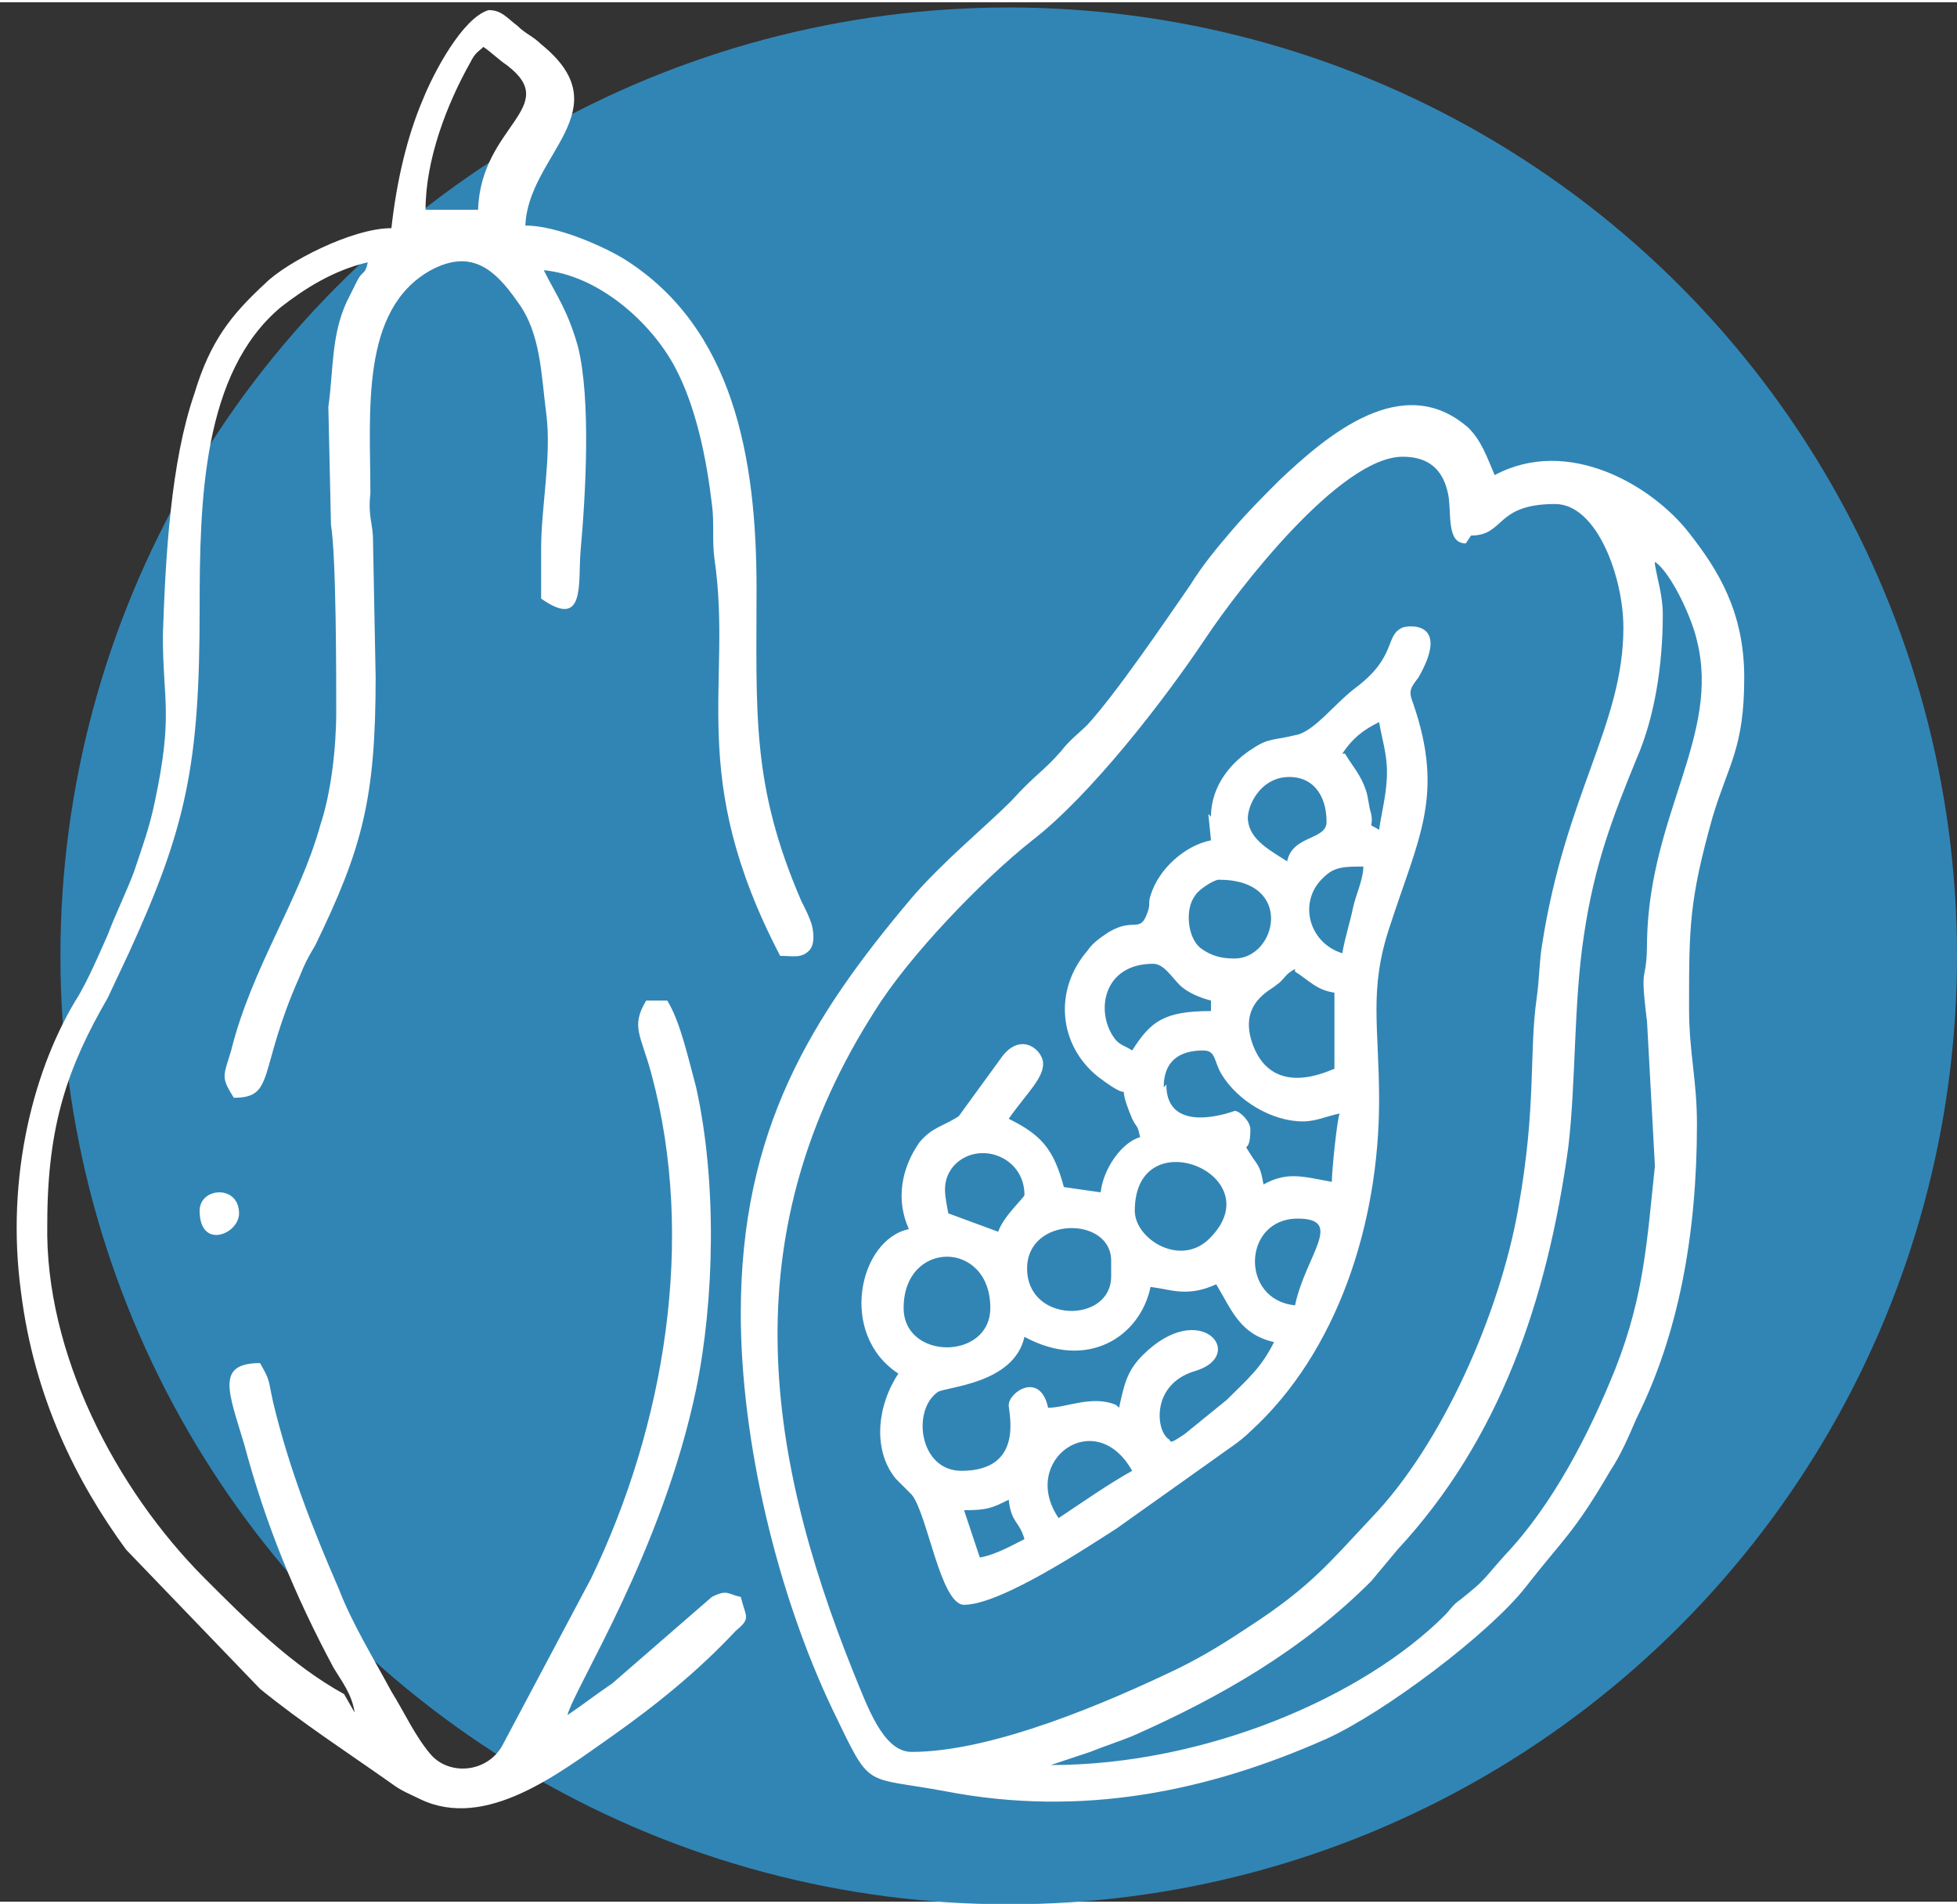 <?xml version="1.0" encoding="UTF-8"?>
<!DOCTYPE svg PUBLIC "-//W3C//DTD SVG 1.1//EN" "http://www.w3.org/Graphics/SVG/1.1/DTD/svg11.dtd">
<!-- Creator: CorelDRAW 2021.5 -->
<svg xmlns="http://www.w3.org/2000/svg" xml:space="preserve" width="0.367in" height="0.357in" version="1.1" style="shape-rendering:geometricPrecision; text-rendering:geometricPrecision; image-rendering:optimizeQuality; fill-rule:evenodd; clip-rule:evenodd"
viewBox="0 0 7.45 7.23"
 xmlns:xlink="http://www.w3.org/1999/xlink"
 xmlns:xodm="http://www.corel.com/coreldraw/odm/2003">
 <rect x="0" y="0" width="7.45" height="7.23" fill="#333333" stroke="none"/>
 <defs>
  <style type="text/css">
   <![CDATA[
    .fil0 {fill:#3185B5}
    .fil1 {fill:white}
   ]]>
  </style>
 </defs>
 <g id="Layer_x0020_1">
  <circle class="fil0" cx="3.84" cy="3.63" r="3.61"/>
  <path class="fil1" d="M1.81 0.8l-0.52 5.65 0.52 -5.65zm-1.05 3.8c0,0.15 0.15,0.09 0.15,0.01 0,-0.11 -0.15,-0.1 -0.15,-0.01zm2.91 1.14c0.09,-0 0.11,-0.01 0.17,-0.04 0.01,0.09 0.04,0.08 0.06,0.15 -0.04,0.02 -0.11,0.06 -0.17,0.07l-0.06 -0.18zm0.36 0.03c-0.15,-0.22 0.14,-0.43 0.28,-0.18 -0.09,0.05 -0.19,0.12 -0.28,0.18zm0.22 -0.43c-0.09,-0.04 -0.19,0.01 -0.26,0.01 -0.03,-0.14 -0.15,-0.06 -0.15,-0.01 0,0.03 0.06,0.25 -0.18,0.25 -0.16,0 -0.19,-0.23 -0.09,-0.3 0.03,-0.02 0.29,-0.03 0.33,-0.21 0.24,0.13 0.44,-0 0.48,-0.19 0.08,0.01 0.14,0.04 0.25,-0.01 0.06,0.1 0.09,0.19 0.22,0.22 -0.05,0.1 -0.1,0.14 -0.18,0.22l-0.16 0.13c-0.06,0.04 -0.05,0.03 -0.06,0.02 -0.05,-0.03 -0.07,-0.21 0.1,-0.26 0.2,-0.06 0.02,-0.28 -0.2,-0.06 -0.06,0.06 -0.07,0.11 -0.09,0.2zm-0.81 -0.37c0,-0.26 0.33,-0.26 0.33,0 0,0.2 -0.33,0.2 -0.33,0zm0.47 -0.15c0,-0.2 0.32,-0.2 0.32,-0.03l0 0.06c0,0.18 -0.32,0.18 -0.32,-0.03zm1.02 0.14c-0.21,-0.02 -0.2,-0.33 0.01,-0.33 0.18,0 0.03,0.14 -0.01,0.33zm-0.61 -0.36c0,-0.35 0.52,-0.14 0.29,0.1 -0.11,0.12 -0.29,0.01 -0.29,-0.1zm-0.52 0.08l-0.19 -0.07c-0.01,-0.06 -0.03,-0.12 0.02,-0.18 0.09,-0.1 0.27,-0.04 0.27,0.11 0,0.01 -0.08,0.08 -0.1,0.14zm0.63 -0.55c0,-0.1 0.06,-0.14 0.15,-0.14 0.05,0 0.04,0.04 0.07,0.09 0.06,0.1 0.19,0.18 0.31,0.18 0.05,0 0.09,-0.02 0.14,-0.03 -0.01,0.02 -0.03,0.22 -0.03,0.26 -0.11,-0.02 -0.17,-0.04 -0.26,0.01 -0.01,-0.05 -0.01,-0.06 -0.04,-0.1 -0.05,-0.08 -0.01,-0 -0.01,-0.11 0,-0.03 -0.04,-0.07 -0.06,-0.07 -0,0 -0.26,0.1 -0.26,-0.1zm0.5 -0.44c0.05,0.03 0.08,0.07 0.15,0.08l0 0.29c-0.01,0 -0.23,0.12 -0.31,-0.09 -0.06,-0.16 0.07,-0.21 0.09,-0.23 0.03,-0.02 0.03,-0.04 0.07,-0.06zm-0.62 0.3c-0.03,-0.02 -0.05,-0.02 -0.07,-0.05 -0.07,-0.1 -0.04,-0.28 0.15,-0.28 0.04,0 0.07,0.05 0.1,0.08 0.03,0.03 0.08,0.05 0.12,0.06l0 0.04c-0.18,0 -0.23,0.04 -0.3,0.15zm0.33 -0.65c0.29,0 0.22,0.3 0.06,0.3 -0.05,0 -0.09,-0.01 -0.13,-0.04 -0.05,-0.04 -0.06,-0.15 -0.02,-0.2 0.01,-0.02 0.07,-0.06 0.09,-0.06zm0.47 0.28c-0.13,-0.04 -0.17,-0.2 -0.07,-0.29 0.04,-0.04 0.08,-0.04 0.15,-0.04 -0,0.05 -0.03,0.11 -0.04,0.16 -0.01,0.05 -0.03,0.11 -0.04,0.17zm-0.36 -0.51c0,-0.06 0.05,-0.15 0.14,-0.16 0.1,-0.01 0.16,0.06 0.16,0.17 0,0.07 -0.13,0.05 -0.15,0.15 -0.08,-0.05 -0.15,-0.09 -0.15,-0.17zm0.36 -0.25c0.04,-0.06 0.08,-0.09 0.14,-0.12 0.01,0.06 0.03,0.12 0.03,0.19 0,0.08 -0.02,0.15 -0.03,0.22 -0.05,-0.03 -0.02,0 -0.03,-0.06 -0.01,-0.03 -0.01,-0.06 -0.02,-0.09 -0.02,-0.06 -0.05,-0.09 -0.08,-0.14zm-0.51 0.23l0.01 0.1c-0.1,0.02 -0.2,0.11 -0.23,0.21 -0.01,0.03 -0,0.03 -0.01,0.06 -0.03,0.09 -0.05,0.02 -0.15,0.08 -0.03,0.02 -0.06,0.04 -0.08,0.07 -0.13,0.15 -0.11,0.36 0.04,0.48 0.17,0.13 0.05,-0.03 0.13,0.16 0.02,0.04 0.02,0.02 0.03,0.07 -0.07,0.02 -0.14,0.12 -0.15,0.21l-0.14 -0.02c-0.04,-0.15 -0.09,-0.2 -0.21,-0.26 0.07,-0.1 0.14,-0.16 0.13,-0.22 -0.01,-0.05 -0.09,-0.11 -0.16,-0.01l-0.16 0.22c-0.06,0.04 -0.1,0.04 -0.15,0.1 -0.07,0.1 -0.09,0.22 -0.04,0.33 -0.19,0.04 -0.27,0.4 -0.04,0.55 -0.08,0.12 -0.1,0.29 -0.01,0.4 0.02,0.02 0.04,0.04 0.06,0.06 0.06,0.07 0.11,0.42 0.2,0.42 0.14,0 0.47,-0.22 0.58,-0.29l0.38 -0.27c0.04,-0.03 0.09,-0.06 0.13,-0.1 0.33,-0.3 0.49,-0.79 0.49,-1.26 0,-0.28 -0.04,-0.42 0.04,-0.66 0.11,-0.34 0.21,-0.5 0.09,-0.85 -0.02,-0.05 -0.01,-0.06 0.02,-0.1 0.12,-0.21 -0.03,-0.2 -0.06,-0.19 -0.07,0.03 -0.02,0.11 -0.18,0.23 -0.08,0.06 -0.16,0.17 -0.23,0.18 -0.08,0.02 -0.1,0.01 -0.16,0.05 -0.08,0.05 -0.16,0.14 -0.16,0.26zm1.7 -0.96c0.06,0.04 0.14,0.21 0.16,0.3 0.09,0.36 -0.18,0.66 -0.19,1.14 -0,0.18 -0.03,0.07 -0,0.31l0.03 0.55c-0.03,0.28 -0.04,0.49 -0.15,0.77 -0.1,0.25 -0.24,0.52 -0.42,0.71 -0.09,0.1 -0.07,0.09 -0.17,0.17 -0.03,0.02 -0.04,0.04 -0.06,0.06 -0.31,0.31 -0.91,0.57 -1.5,0.57l0.15 -0.05c0.05,-0.02 0.11,-0.04 0.16,-0.06 0.34,-0.15 0.65,-0.33 0.91,-0.59l0.1 -0.12c0.39,-0.42 0.57,-0.95 0.65,-1.53 0.03,-0.25 0.02,-0.55 0.06,-0.81 0.04,-0.27 0.11,-0.45 0.2,-0.67 0.07,-0.16 0.1,-0.36 0.1,-0.55 -0,-0.07 -0.02,-0.13 -0.03,-0.19zm-0.7 -0.1l0.7 0.1 -0.7 -0.1zm0 0c0.13,0 0.09,-0.12 0.32,-0.12 0.16,0 0.26,0.28 0.26,0.47 0,0.37 -0.22,0.63 -0.31,1.21 -0.01,0.06 -0.01,0.13 -0.02,0.2 -0.03,0.21 0,0.41 -0.07,0.8 -0.07,0.4 -0.29,0.9 -0.56,1.18 -0.16,0.17 -0.23,0.26 -0.46,0.41 -0.09,0.06 -0.17,0.11 -0.27,0.16 -0.27,0.13 -0.71,0.32 -1.02,0.32 -0.11,0 -0.17,-0.18 -0.22,-0.3 -0.35,-0.87 -0.45,-1.69 0.08,-2.52 0.13,-0.21 0.41,-0.5 0.6,-0.65 0.22,-0.17 0.5,-0.53 0.66,-0.77 0.12,-0.18 0.51,-0.69 0.75,-0.69 0.1,0 0.15,0.05 0.17,0.13 0.02,0.07 -0.01,0.2 0.07,0.2zm-2.78 2.96c0,0.49 0.14,1.07 0.35,1.51 0.15,0.31 0.11,0.25 0.43,0.31 0.52,0.1 1,-0 1.45,-0.2 0.22,-0.1 0.62,-0.4 0.76,-0.58 0.14,-0.18 0.18,-0.2 0.32,-0.44 0.04,-0.06 0.07,-0.13 0.1,-0.2 0.16,-0.32 0.23,-0.7 0.23,-1.12 0,-0.17 -0.03,-0.27 -0.03,-0.44 0,-0.31 -0,-0.41 0.09,-0.73 0.06,-0.2 0.12,-0.26 0.12,-0.53 0,-0.25 -0.1,-0.41 -0.21,-0.55 -0.14,-0.18 -0.46,-0.37 -0.74,-0.22 -0.03,-0.07 -0.05,-0.13 -0.1,-0.18 -0.25,-0.22 -0.54,0.03 -0.72,0.2 -0.07,0.07 -0.12,0.12 -0.18,0.19 -0.06,0.07 -0.11,0.13 -0.16,0.21 -0.09,0.13 -0.28,0.41 -0.39,0.53 -0.03,0.03 -0.07,0.06 -0.1,0.1 -0.07,0.08 -0.1,0.09 -0.19,0.19 -0.1,0.1 -0.26,0.23 -0.38,0.37 -0.38,0.45 -0.65,0.88 -0.65,1.58zm-0.99 -4.2l-0.21 0c0,-0.19 0.08,-0.4 0.17,-0.56 0.02,-0.04 0.03,-0.04 0.05,-0.06 0.03,0.02 0.06,0.05 0.09,0.07 0.21,0.16 -0.1,0.23 -0.11,0.55zm-0.52 5.65c-0.2,-0.11 -0.37,-0.28 -0.53,-0.44 -0.34,-0.34 -0.61,-0.86 -0.6,-1.35 0,-0.38 0.08,-0.6 0.23,-0.86l0.08 -0.17c0.22,-0.48 0.27,-0.72 0.27,-1.31 0,-0.41 0.01,-0.9 0.31,-1.15 0.09,-0.07 0.2,-0.14 0.33,-0.17 -0.01,0.05 -0.02,0.03 -0.04,0.07 -0.01,0.02 -0.03,0.06 -0.04,0.08 -0.06,0.13 -0.05,0.26 -0.07,0.4l0.01 0.45c0.02,0.12 0.02,0.57 0.02,0.71 0,0.14 -0.02,0.31 -0.06,0.43 -0.08,0.29 -0.26,0.54 -0.34,0.86 -0.03,0.1 -0.04,0.1 0.01,0.18 0.16,0 0.09,-0.1 0.25,-0.46 0.02,-0.05 0.03,-0.07 0.06,-0.12 0.18,-0.37 0.23,-0.56 0.23,-1.02l-0.01 -0.52c-0,-0.07 -0.02,-0.09 -0.01,-0.18 0,-0.31 -0.04,-0.7 0.23,-0.85 0.15,-0.08 0.24,-0.01 0.33,0.12 0.09,0.12 0.09,0.28 0.11,0.43 0.02,0.16 -0.02,0.35 -0.02,0.51 -0,0.06 0,0.13 0,0.19 0.17,0.12 0.14,-0.06 0.15,-0.18 0.02,-0.22 0.04,-0.58 -0.01,-0.78 -0.04,-0.14 -0.08,-0.19 -0.13,-0.29 0.21,0.02 0.41,0.2 0.5,0.37 0.08,0.15 0.12,0.35 0.14,0.52 0.01,0.07 0,0.14 0.01,0.21 0.07,0.48 -0.11,0.82 0.25,1.51 0.05,0 0.08,0.01 0.11,-0.02 0.02,-0.02 0.02,-0.06 0.01,-0.1 -0.01,-0.03 -0.02,-0.05 -0.04,-0.09 -0.19,-0.44 -0.17,-0.71 -0.17,-1.19 0,-0.5 -0.09,-0.99 -0.5,-1.25 -0.08,-0.05 -0.26,-0.13 -0.38,-0.13 0.01,-0.27 0.37,-0.44 0.06,-0.69 -0.03,-0.03 -0.06,-0.04 -0.09,-0.07 -0.04,-0.03 -0.06,-0.06 -0.11,-0.06 -0.1,0.03 -0.21,0.24 -0.25,0.34 -0.06,0.14 -0.1,0.31 -0.12,0.49 -0.15,0 -0.4,0.13 -0.48,0.21 -0.13,0.12 -0.21,0.22 -0.27,0.42 -0.09,0.26 -0.11,0.62 -0.12,0.92 -0,0.25 0.04,0.3 -0.03,0.63 -0.02,0.1 -0.05,0.18 -0.08,0.27 -0.03,0.08 -0.07,0.16 -0.1,0.24 -0.04,0.09 -0.07,0.16 -0.11,0.23 -0.17,0.27 -0.28,0.69 -0.22,1.13 0.05,0.4 0.21,0.72 0.4,0.98l0.51 0.53c0.16,0.13 0.33,0.24 0.5,0.36 0.04,0.03 0.07,0.04 0.11,0.06 0.25,0.12 0.53,-0.1 0.73,-0.24 0.17,-0.12 0.33,-0.25 0.47,-0.4 0.06,-0.05 0.04,-0.05 0.02,-0.13 -0.05,-0.01 -0.05,-0.03 -0.11,0l-0.38 0.33c-0.06,0.04 -0.11,0.08 -0.17,0.12 0.03,-0.11 0.36,-0.62 0.49,-1.24 0.07,-0.34 0.08,-0.79 -0,-1.15 -0.03,-0.11 -0.06,-0.25 -0.11,-0.33l-0.08 0c-0.06,0.1 -0.02,0.13 0.02,0.28 0.17,0.63 0.05,1.34 -0.23,1.92l-0.34 0.64c-0.06,0.1 -0.2,0.11 -0.27,0.03 -0.06,-0.07 -0.1,-0.16 -0.15,-0.24 -0.07,-0.13 -0.15,-0.26 -0.2,-0.39 -0.1,-0.23 -0.19,-0.46 -0.25,-0.71 -0.02,-0.09 -0.01,-0.08 -0.05,-0.15 -0.17,0 -0.12,0.11 -0.06,0.31 0.08,0.3 0.19,0.57 0.34,0.85 0.03,0.05 0.07,0.1 0.08,0.17z"/>
 </g>
</svg>
